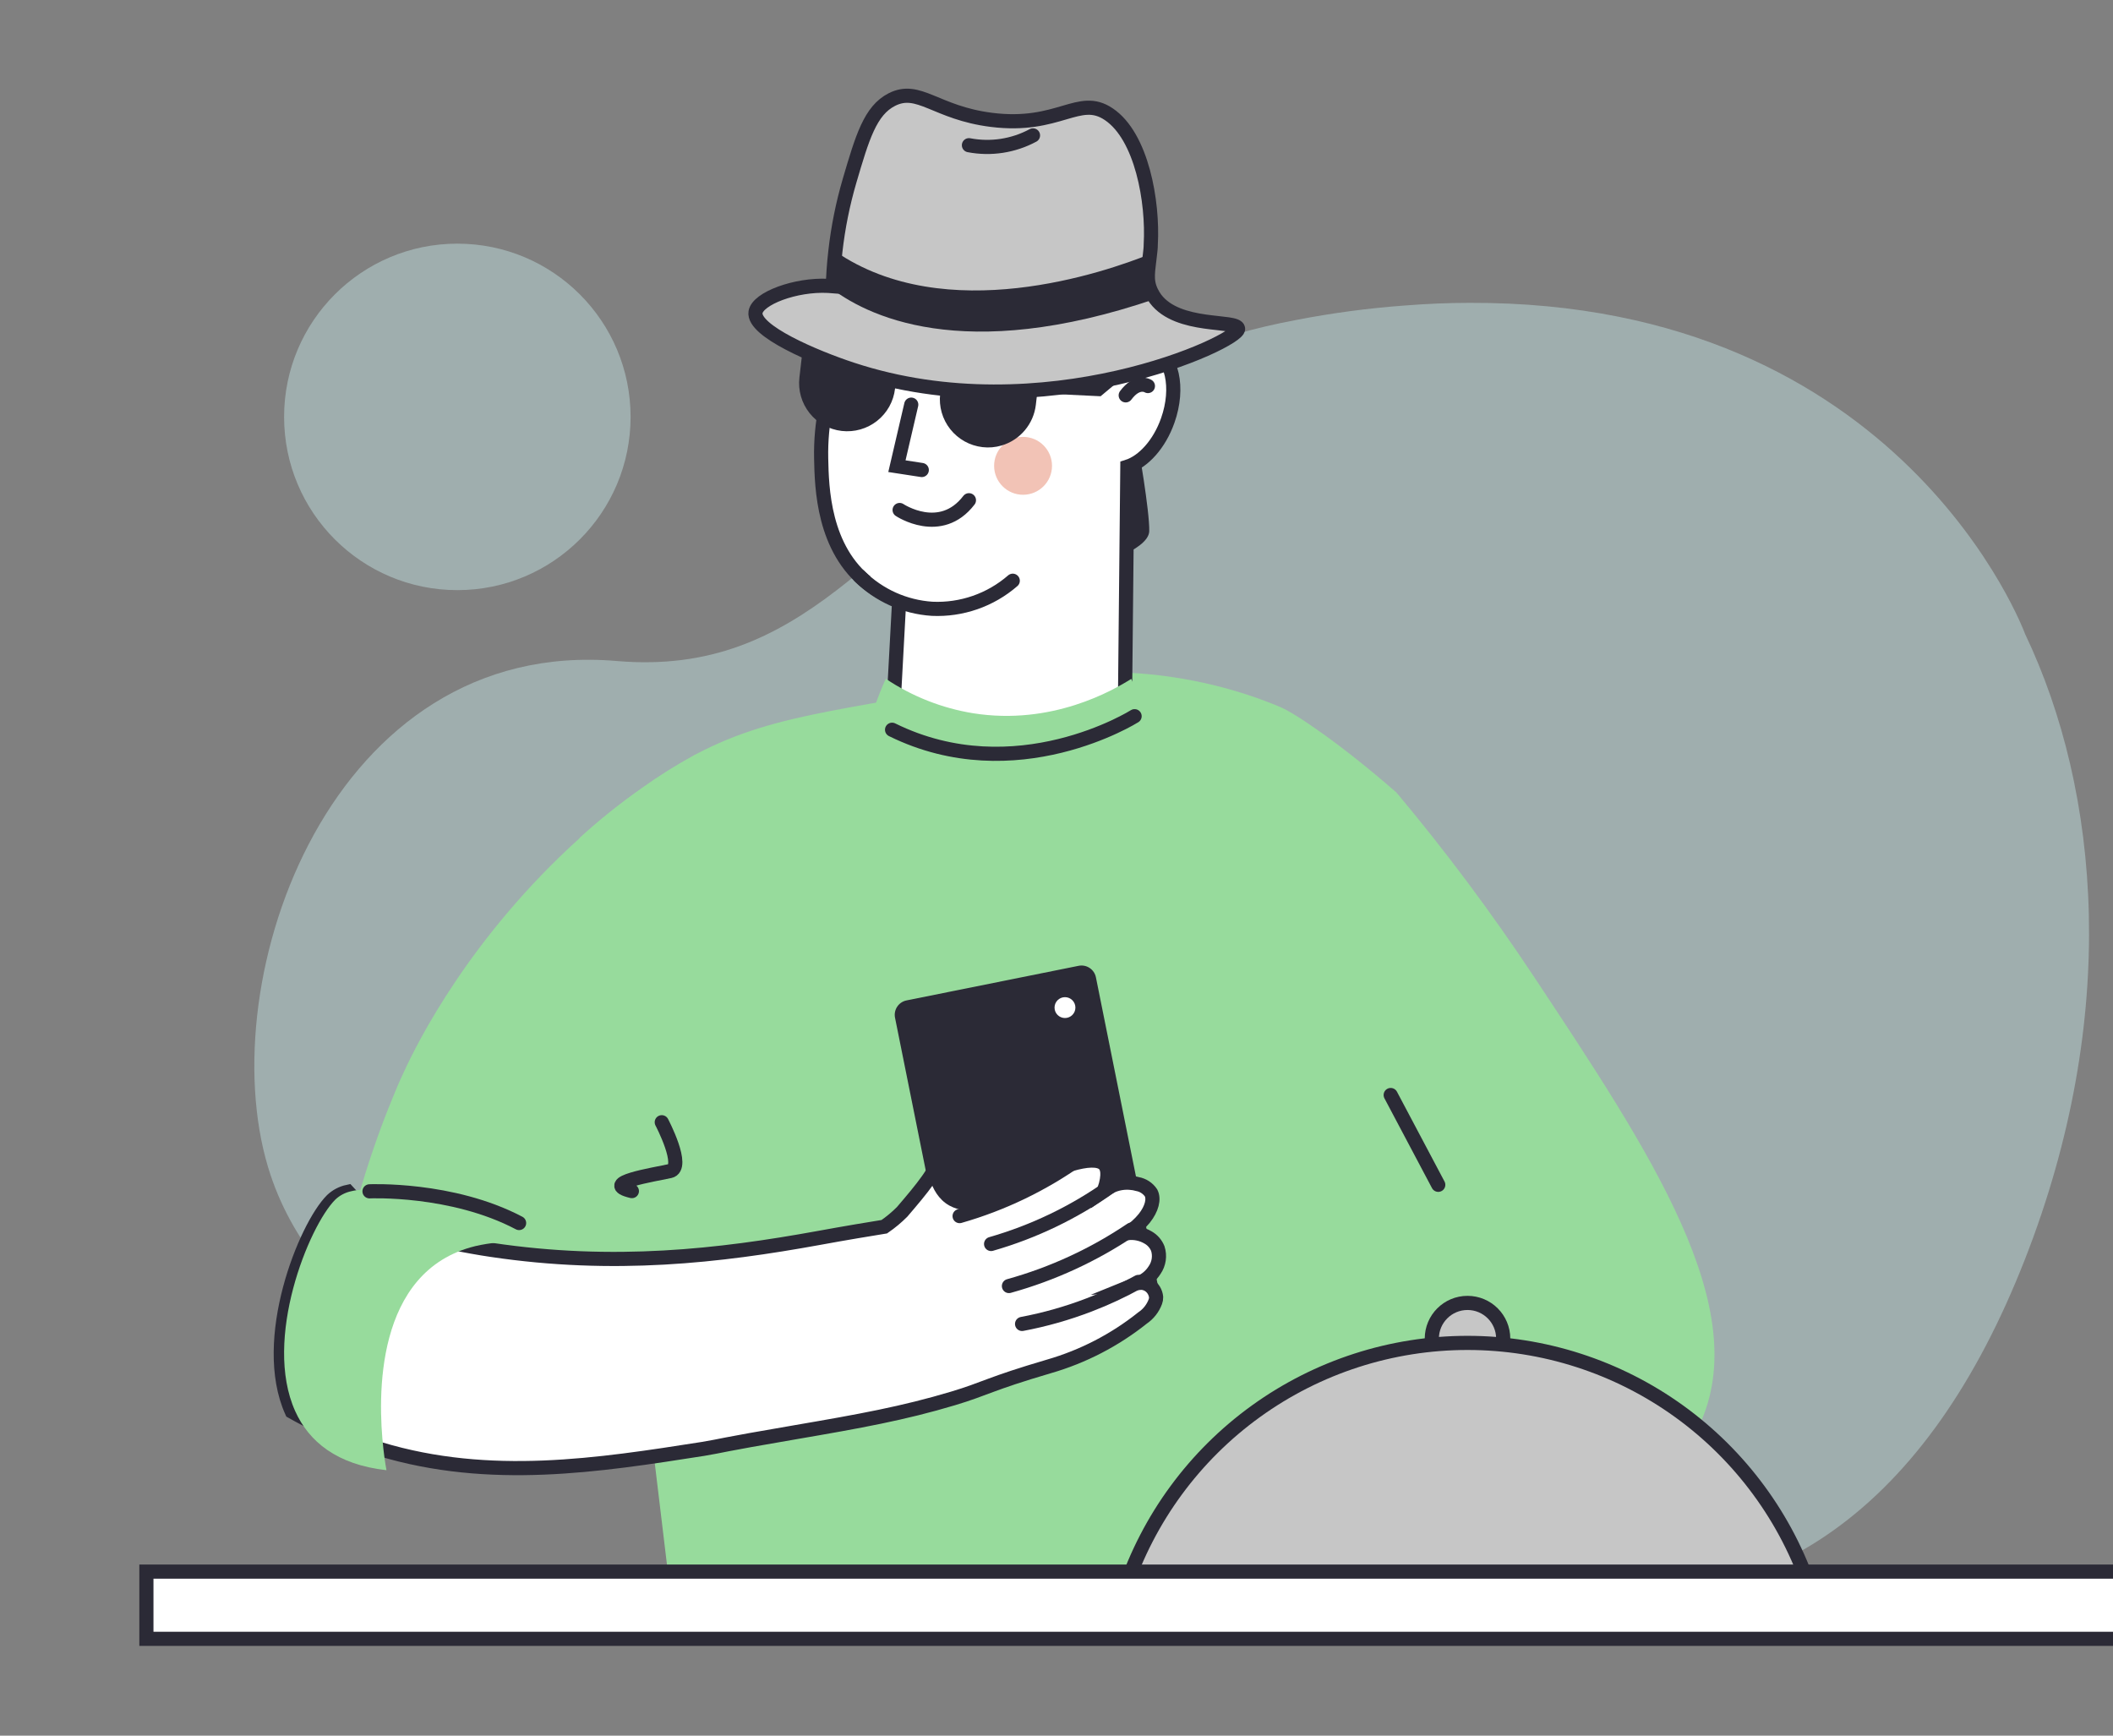 <?xml version="1.0" encoding="UTF-8"?> <svg xmlns="http://www.w3.org/2000/svg" width="224" height="184" viewBox="0 0 224 184" fill="none"><rect x="0" y="0" width="224" height="184" fill="#808080" stroke="none"/> <g clip-path="url(#clip0_7011_162020)"> <path d="M28.418 123.734C30.793 131.651 36.45 138.135 43.902 142.994C50.077 147.026 57.5 149.933 65.323 151.61C67.916 152.166 70.537 152.581 73.174 152.854C74.124 152.959 75.032 153.035 75.967 153.106C81.801 153.521 87.664 153.202 93.418 152.156C111.942 148.698 127.991 157.566 144.411 163.878L145.874 164.434C151.802 166.652 157.796 168.481 163.98 169.217C187.786 172.067 204.448 159.547 214.641 133.566C224.748 107.789 222.649 83.912 214.684 67.216C214.684 67.216 201.778 31.935 155.787 32.106C153.57 32.106 151.268 32.201 148.881 32.391C145.054 32.673 141.248 33.179 137.481 33.907C128.557 35.568 120.02 38.878 112.308 43.667C111.562 44.142 110.83 44.593 110.123 45.092C92.743 56.748 85.215 71.762 65.39 70.076C35.139 67.487 22.39 103.704 28.418 123.734Z" fill="#CEF4F4" fill-opacity="0.4"></path> <path d="M115.661 60.134C115.661 60.134 121.78 58.397 121.832 56.312C121.884 54.227 120.641 47.129 120.641 47.129L125.183 33.615L97.845 28.348L115.661 60.134Z" fill="#2B2A36"></path> <path d="M140.217 171.473C134.642 172.699 128.974 173.455 123.272 173.732C111.667 174.287 100.052 172.887 88.911 169.59L70.794 166.611L61.446 88.828C63.518 86.943 65.706 85.19 67.998 83.58C69.796 82.286 71.673 81.105 73.618 80.045L73.929 79.88C74.941 79.353 75.939 78.887 76.941 78.468C81.564 76.552 86.228 75.681 92.084 74.627C94.145 74.255 95.849 74.001 96.927 73.85C104.774 75.799 112.3 71.497 112.3 71.497C118.72 70.853 125.203 71.493 131.373 73.379C131.966 73.558 132.564 73.756 133.166 73.968C133.166 73.968 134.522 74.439 135.75 74.966C137.29 75.62 142.133 78.854 148.069 84.046L140.217 171.473Z" fill="#97DB9C"></path> <path d="M87.052 48.616C87.118 51.671 87.25 58.214 92.084 61.918C93.064 62.663 94.157 63.245 95.322 63.641L94.32 82.205C97.593 85.477 101.998 87.366 106.624 87.482C111.251 87.597 115.745 85.931 119.177 82.826L119.511 49.482C121.206 48.946 122.905 47.1 123.795 44.573C125.023 41.099 124.265 37.663 122.081 36.896C120.199 36.227 117.845 37.837 116.456 40.567C111.571 39.325 103.555 20.177 103.555 20.177C100.627 22.389 86.722 33.252 87.052 48.616Z" fill="white" stroke="#2B2A36" stroke-width="1.5" stroke-miterlimit="10" stroke-linecap="round"></path> <path d="M95.369 54.067C95.369 54.067 99.704 56.966 102.717 53.031L95.369 54.067Z" fill="white"></path> <path d="M95.369 54.067C95.369 54.067 99.704 56.966 102.717 53.031" stroke="#2B2A36" stroke-width="1.5" stroke-miterlimit="10" stroke-linecap="round"></path> <path d="M96.602 42.897L95.082 49.421L97.718 49.826" fill="white"></path> <path d="M96.602 42.897L95.082 49.421L97.718 49.826" stroke="#2B2A36" stroke-width="1.5" stroke-miterlimit="10" stroke-linecap="round"></path> <path d="M108.455 52.452C110.15 52.452 111.524 51.078 111.524 49.383C111.524 47.688 110.15 46.315 108.455 46.315C106.76 46.315 105.386 47.688 105.386 49.383C105.386 51.078 106.76 52.452 108.455 52.452Z" fill="#F2C3B6"></path> <path d="M121.691 40.925C121.691 40.925 120.589 40.224 119.337 41.913L121.691 40.925Z" fill="white"></path> <path d="M121.691 40.925C121.691 40.925 120.589 40.224 119.337 41.913" stroke="#2B2A36" stroke-width="1.5" stroke-miterlimit="10" stroke-linecap="round"></path> <path d="M107.363 61.565C105.001 63.618 101.94 64.683 98.815 64.54C95.912 64.351 93.175 63.119 91.109 61.071" fill="white"></path> <path d="M107.363 61.565C105.001 63.618 101.94 64.683 98.815 64.54C95.912 64.351 93.175 63.119 91.109 61.071" stroke="#2B2A36" stroke-width="1.5" stroke-miterlimit="10" stroke-linecap="round"></path> <path d="M104.736 42.652C105.383 42.652 105.908 42.128 105.908 41.48C105.908 40.833 105.383 40.308 104.736 40.308C104.089 40.308 103.564 40.833 103.564 41.48C103.564 42.128 104.089 42.652 104.736 42.652Z" fill="#2B2A36"></path> <path d="M92.517 41.287C93.164 41.287 93.689 40.763 93.689 40.115C93.689 39.468 93.164 38.943 92.517 38.943C91.869 38.943 91.345 39.468 91.345 40.115C91.345 40.763 91.869 41.287 92.517 41.287Z" fill="#2B2A36"></path> <path d="M108.054 37.696C108.054 37.696 106.087 36.914 105 37.522L108.054 37.696Z" fill="white"></path> <path d="M108.054 37.696C108.054 37.696 106.087 36.914 105 37.522" stroke="#2B2A36" stroke-width="1.5" stroke-miterlimit="10" stroke-linecap="round"></path> <path d="M91.345 36.077C91.345 36.077 93.449 35.842 94.338 36.717L91.345 36.077Z" fill="white"></path> <path d="M91.345 36.077C91.345 36.077 93.449 35.842 94.338 36.717" stroke="#2B2A36" stroke-width="1.5" stroke-miterlimit="10" stroke-linecap="round"></path> <path d="M44.327 154.001C46.512 153.807 48.66 153.305 50.705 152.509C51.373 152.273 52.004 152.038 52.587 151.812C71.919 144.469 79.756 123.001 81.95 116.204C81.432 103.338 80.912 90.472 80.392 77.606L73.637 80.054C69.259 82.51 65.175 85.457 61.465 88.837C49.848 99.325 44.284 110.433 42.792 113.69C42.321 114.679 41.884 115.738 41.432 116.853C36.489 129.021 32.046 147.755 39.224 152.768L44.327 154.001Z" fill="#97DB9C"></path> <path d="M70.154 118.971C70.154 118.971 72.686 123.777 71.025 124.149C69.363 124.521 63.418 125.425 66.986 126.272" stroke="#2B2A36" stroke-width="1.5" stroke-miterlimit="10" stroke-linecap="round"></path> <path d="M114.344 102.389L96.102 106.057C95.259 106.226 94.713 107.048 94.882 107.891L101.534 140.969C101.703 141.813 102.525 142.359 103.368 142.189L121.61 138.521C122.453 138.351 123 137.53 122.83 136.686L116.179 103.609C116.009 102.765 115.188 102.219 114.344 102.389Z" fill="#2B2A36"></path> <path d="M112.898 107.924C113.509 107.924 114.004 107.429 114.004 106.818C114.004 106.207 113.509 105.712 112.898 105.712C112.287 105.712 111.792 106.207 111.792 106.818C111.792 107.429 112.287 107.924 112.898 107.924Z" fill="white"></path> <path d="M122.561 137.517C122.564 137.678 122.537 137.837 122.481 137.988C122.221 138.696 121.743 139.304 121.116 139.725C118.181 142.069 114.812 143.812 111.203 144.855C104.797 146.738 104.51 147.209 101.022 148.254C95.779 149.826 91.138 150.664 84.331 151.831C75.915 153.271 76.692 153.243 74.541 153.601C63.446 155.338 51.947 157.14 40.293 153.624C39.191 153.311 38.093 152.929 36.998 152.481C34.906 151.697 32.879 150.749 30.935 149.647C27.518 142.04 32.39 130.024 35.2 127.228C35.668 126.785 36.25 126.48 36.88 126.347C37.963 127.543 39.03 128.676 40.081 129.746C43.346 130.759 46.67 131.567 50.036 132.165C50.785 132.302 51.477 132.41 52.103 132.504C65.089 134.443 76.268 133.154 86.779 131.243C89.758 130.697 92.183 130.301 93.745 130.047C94.419 129.583 95.05 129.058 95.628 128.48C96.734 127.185 97.633 126.126 98.353 125.109L98.532 124.851C99.236 123.829 99.78 122.707 100.147 121.523C100.617 120.031 100.9 118.228 101.851 118.04C102.656 117.889 103.503 119.047 103.766 119.405C105.179 121.33 104.708 124.714 103.861 127.807C104.068 127.708 104.294 127.595 104.543 127.458L105.532 126.94L105.946 126.724C108.007 125.655 111.086 124.14 113.524 123.429C115.139 122.958 116.475 122.85 117.059 123.429C117.365 123.754 117.633 124.446 117.059 126.178C117.257 126.039 117.465 125.915 117.68 125.806C118.406 125.438 119.228 125.301 120.034 125.415C120.137 125.415 120.34 125.462 120.58 125.524C120.871 125.576 121.15 125.686 121.398 125.848C121.646 126.009 121.859 126.219 122.025 126.465C122.359 127.119 122.11 128.141 121.309 129.153C120.807 129.772 120.206 130.303 119.53 130.725C120.292 130.638 121.061 130.803 121.719 131.196C122.182 131.459 122.542 131.873 122.74 132.368C122.861 132.746 122.894 133.147 122.836 133.541C122.778 133.934 122.631 134.309 122.406 134.636C122.019 135.249 121.45 135.725 120.777 135.997C121.129 135.961 121.482 136.044 121.78 136.232C121.999 136.373 122.183 136.563 122.318 136.785C122.453 137.008 122.536 137.258 122.561 137.517Z" fill="white" stroke="#2B2A36" stroke-width="1.5" stroke-miterlimit="10" stroke-linecap="round"></path> <path d="M117.69 125.811C113.853 128.529 109.585 130.581 105.066 131.878" stroke="#2B2A36" stroke-width="1.5" stroke-miterlimit="10" stroke-linecap="round"></path> <path d="M114.352 122.855C110.517 125.576 106.249 127.627 101.728 128.922" stroke="#2B2A36" stroke-width="1.5" stroke-miterlimit="10" stroke-linecap="round"></path> <path d="M119.921 130.358C115.95 133.036 111.573 135.055 106.958 136.336" stroke="#2B2A36" stroke-width="1.5" stroke-miterlimit="10" stroke-linecap="round"></path> <path d="M120.688 135.898C119.002 136.836 117.251 137.652 115.449 138.341C113.148 139.224 110.773 139.898 108.351 140.355" stroke="#2B2A36" stroke-width="1.5" stroke-miterlimit="10" stroke-linecap="round"></path> <path d="M35.124 129.426L43.221 131.017" stroke="#2B2A36" stroke-width="1.5" stroke-miterlimit="10" stroke-linecap="round"></path> <path d="M105.47 127.307C104.611 128.01 103.524 128.372 102.416 128.324C101.788 128.279 101.178 128.099 100.627 127.797C98.349 126.512 98.245 123.269 98.24 123.015L96.701 115.342L105.588 116.095L106.383 121.221L105.47 127.307Z" fill="#2B2A36"></path> <path d="M55.383 131.685C53.707 131.583 52.025 131.724 50.389 132.104C39.685 134.716 40.034 148.15 40.641 153.577C40.796 154.989 40.971 155.86 40.971 155.86C35.703 155.272 32.743 152.829 31.288 149.586C27.871 141.979 32.743 129.962 35.553 127.166C36.021 126.724 36.603 126.419 37.233 126.286C42.797 124.916 55.383 131.685 55.383 131.685Z" fill="#97DB9C"></path> <path d="M39.172 126.296C39.172 126.296 47.899 125.9 55.03 129.656" stroke="#2B2A36" stroke-width="1.5" stroke-miterlimit="10" stroke-linecap="round"></path> <path d="M93.901 71.958C96.692 73.828 99.853 75.075 103.169 75.615C111.524 76.938 118.01 73.177 119.921 71.972L126.233 85.556C121.706 87.348 117.088 88.9 112.399 90.207C102.806 92.838 96.998 93.973 93.689 91.007C89.989 87.698 90.366 79.852 93.901 71.958Z" fill="#97DB9C"></path> <path d="M120.279 75.926C120.279 75.926 107.716 83.848 94.569 77.362" stroke="#2B2A36" stroke-width="1.5" stroke-miterlimit="10" stroke-linecap="round"></path> <path d="M162.557 103.457C175.04 122.285 186.002 138.76 180.118 151.163C178.4 154.782 175.84 156.778 170.737 160.77C164.002 166.032 150.384 174.236 144.298 171.779C137.384 168.983 134.301 150.052 148.064 84.046C153.253 90.241 158.091 96.722 162.557 103.457Z" fill="#97DB9C"></path> <path d="M155.571 145.695C157.662 145.695 159.356 144.001 159.356 141.911C159.356 139.821 157.662 138.126 155.571 138.126C153.481 138.126 151.787 139.821 151.787 141.911C151.787 144.001 153.481 145.695 155.571 145.695Z" fill="#C6C6C6" stroke="#2B2A36" stroke-width="1.5" stroke-miterlimit="10" stroke-linecap="round"></path> <path d="M191.938 168.585H119.205C121.747 160.95 126.628 154.309 133.155 149.603C139.682 144.897 147.525 142.365 155.571 142.365C163.618 142.365 171.461 144.897 177.988 149.603C184.515 154.309 189.396 160.95 191.938 168.585Z" fill="#C6C6C6" stroke="#2B2A36" stroke-width="1.5" stroke-miterlimit="10" stroke-linecap="round"></path> <path d="M147.428 116.086L152.47 125.604" stroke="#2B2A36" stroke-width="1.5" stroke-miterlimit="10" stroke-linecap="round"></path> <path d="M99.921 39.588L99.667 41.753C99.514 43.097 99.901 44.446 100.742 45.505C101.583 46.564 102.809 47.246 104.152 47.402C104.833 47.483 105.524 47.423 106.181 47.228C107.141 46.943 107.996 46.383 108.641 45.618C109.286 44.852 109.692 43.915 109.81 42.921L110.06 40.755L99.921 39.588Z" fill="#2B2A36"></path> <path d="M84.995 37.865L84.746 40.03C84.59 41.375 84.975 42.726 85.816 43.787C86.657 44.847 87.884 45.531 89.229 45.686C90.573 45.841 91.925 45.456 92.985 44.615C94.046 43.775 94.729 42.547 94.884 41.203L95.134 39.037L84.995 37.865Z" fill="#2B2A36"></path> <path d="M100.975 41.01C100.975 41.01 98.019 36.26 93.891 40.191" stroke="#2B2A36" stroke-width="1.5" stroke-miterlimit="10" stroke-linecap="round"></path> <path d="M109.509 40.911L116.419 41.245L119.205 38.92" stroke="#2B2A36" stroke-width="1.5" stroke-miterlimit="10" stroke-linecap="round"></path> <path d="M131.251 34.848C131.396 36.199 110.657 45.877 90.3 39.16C86.383 37.87 79.78 35.079 80.095 33.093C80.326 31.643 84.331 30.127 87.791 30.306L88.29 30.344C88.323 29.313 88.393 28.07 88.558 26.653C88.843 24.117 89.347 21.61 90.064 19.16C91.411 14.585 92.248 11.723 94.545 10.556C97.407 9.101 99.201 11.968 105.108 12.707C112.286 13.61 114.367 9.958 117.544 12.109C121.046 14.462 122.251 21.396 121.992 25.919C121.992 26.286 121.945 26.625 121.912 26.936C121.733 28.692 121.441 29.671 122.053 30.937C122.177 31.196 122.325 31.444 122.496 31.676C124.896 34.867 131.142 33.855 131.251 34.848Z" fill="#C6C6C6" stroke="#2B2A36" stroke-width="1.5" stroke-miterlimit="10" stroke-linecap="round"></path> <path d="M121.917 26.936C117.167 28.852 100.264 34.716 88.549 26.653C88.384 28.065 88.313 29.313 88.281 30.344L87.781 30.306C91.712 33.45 102.011 38.684 122.5 31.676L121.917 26.936Z" fill="#2B2A36"></path> <path d="M102.717 15.394C105.033 15.839 107.432 15.471 109.509 14.354L102.717 15.394Z" fill="#C6C6C6"></path> <path d="M102.717 15.394C105.033 15.839 107.432 15.471 109.509 14.354" stroke="#2B2A36" stroke-width="1.5" stroke-miterlimit="10" stroke-linecap="round"></path> <path d="M232.903 166.611H15.52V173.737H232.903V166.611Z" fill="white" stroke="#2B2A36" stroke-width="1.5" stroke-miterlimit="10" stroke-linecap="round"></path> <path d="M48.483 62.562C58.626 62.562 66.849 54.339 66.849 44.196C66.849 34.053 58.626 25.83 48.483 25.83C38.34 25.83 30.117 34.053 30.117 44.196C30.117 54.339 38.34 62.562 48.483 62.562Z" fill="#CEF4F4" fill-opacity="0.4"></path> </g> <defs> <clipPath id="clip0_7011_162020"> <rect width="224" height="184" fill="white"></rect> </clipPath> </defs> </svg> 